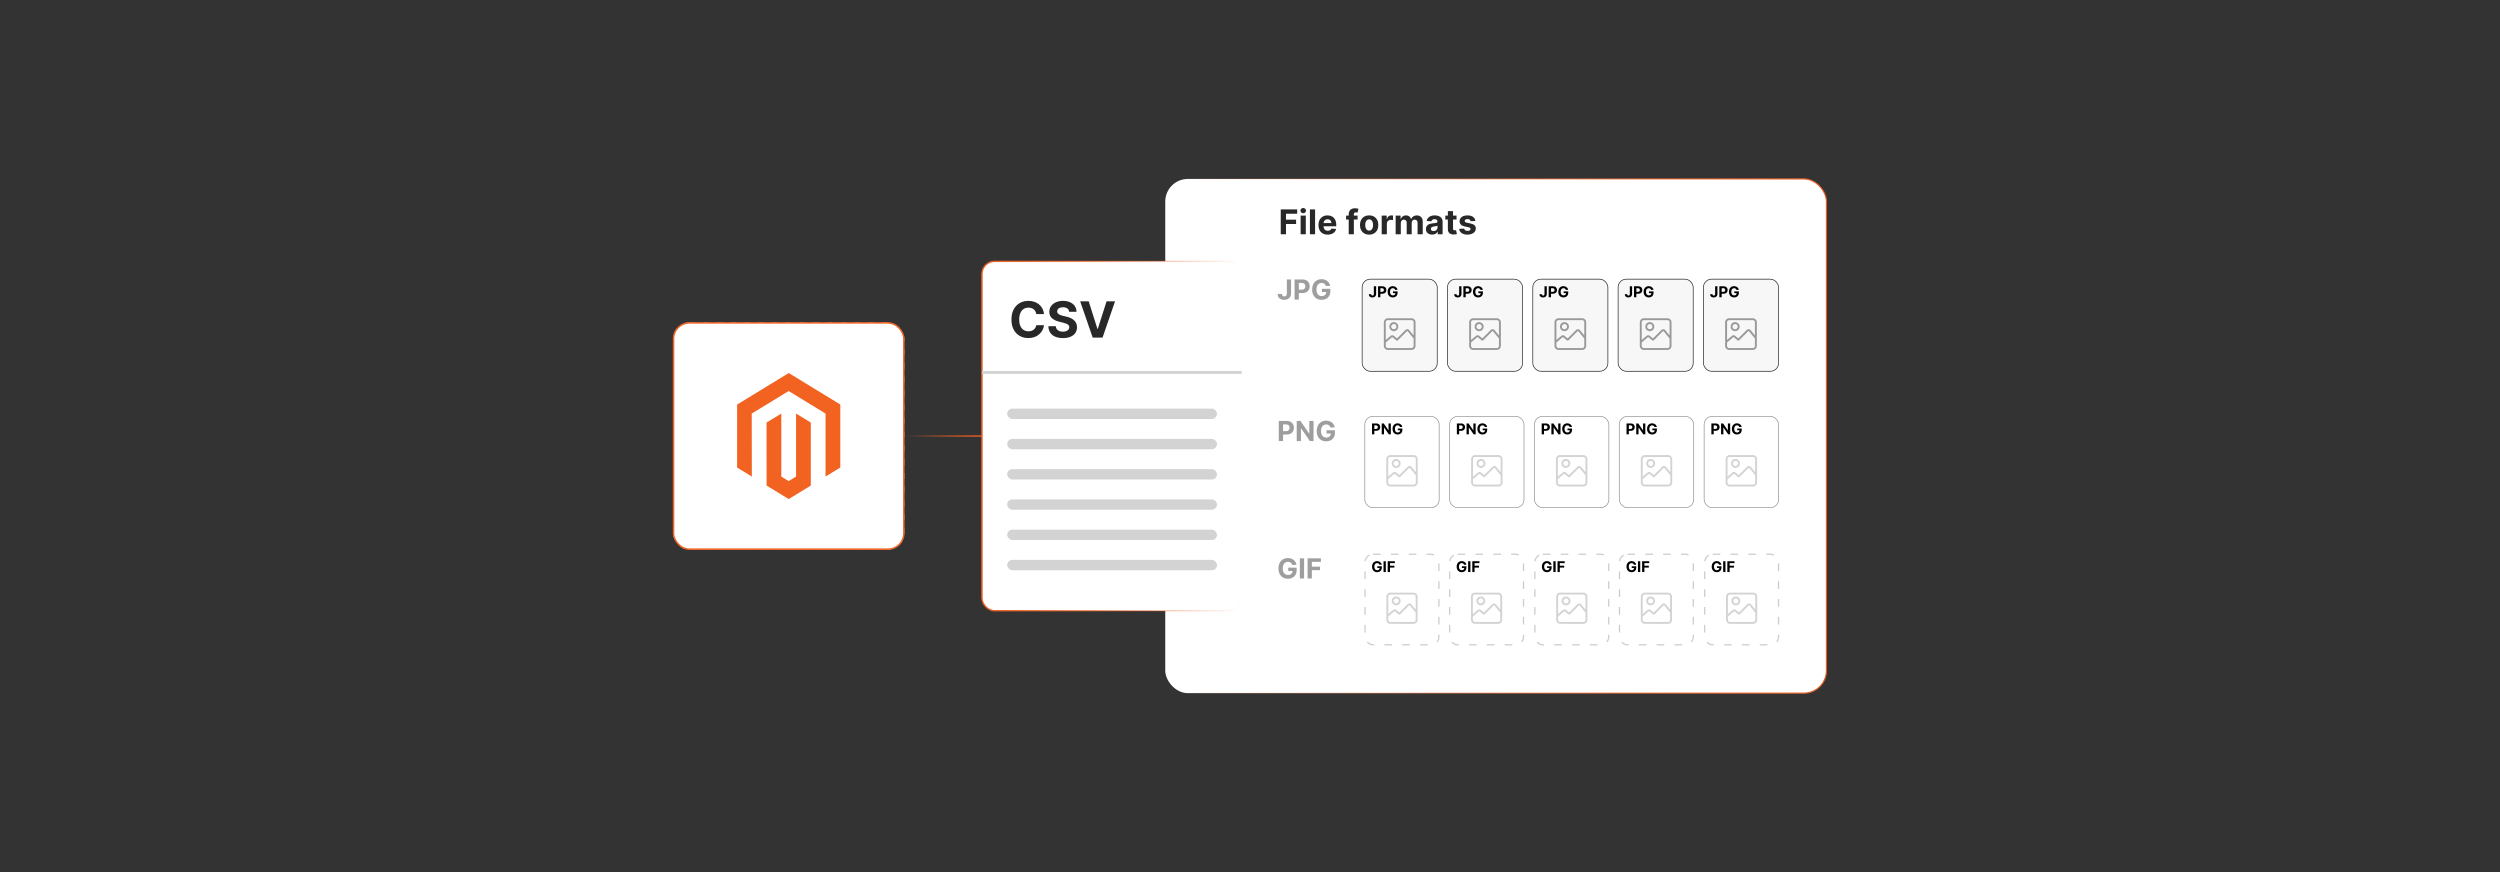 <?xml version="1.0" encoding="UTF-8"?><svg id="a" xmlns="http://www.w3.org/2000/svg" xmlns:xlink="http://www.w3.org/1999/xlink" viewBox="0 0 860 300"><rect x="0" y="0" width="860" height="300" fill="#333333" stroke="none"/><defs><linearGradient id="b" x1="400.64" y1="150" x2="628.504" y2="150" gradientUnits="userSpaceOnUse"><stop offset=".006" stop-color="#f26322" stop-opacity="0"/><stop offset=".344" stop-color="#ed6122" stop-opacity=".383"/><stop offset=".662" stop-color="#ea6022" stop-opacity=".715"/><stop offset=".888" stop-color="#e75f22" stop-opacity=".921"/><stop offset="1" stop-color="#e75f22"/></linearGradient><linearGradient id="c" x1="315.371" y1="189.018" x2="252.147" y2="133.028" gradientUnits="userSpaceOnUse"><stop offset="0" stop-color="#f26322"/><stop offset=".04" stop-color="#f26322" stop-opacity=".818"/><stop offset=".084" stop-color="#f26322" stop-opacity=".648"/><stop offset=".133" stop-color="#f26322" stop-opacity=".492"/><stop offset=".186" stop-color="#f26322" stop-opacity=".358"/><stop offset=".246" stop-color="#f26322" stop-opacity=".246"/><stop offset=".313" stop-color="#f26322" stop-opacity=".154"/><stop offset=".391" stop-color="#f26322" stop-opacity=".085"/><stop offset=".488" stop-color="#f26322" stop-opacity=".036"/><stop offset=".623" stop-color="#f26322" stop-opacity=".008"/><stop offset="1" stop-color="#f26322" stop-opacity="0"/></linearGradient><linearGradient id="d" x1="337.542" y1="150" x2="427.393" y2="150" gradientUnits="userSpaceOnUse"><stop offset="0" stop-color="#e75f22"/><stop offset=".112" stop-color="#e75f22" stop-opacity=".921"/><stop offset=".338" stop-color="#ea6022" stop-opacity=".715"/><stop offset=".656" stop-color="#ed6122" stop-opacity=".383"/><stop offset=".994" stop-color="#f26322" stop-opacity="0"/></linearGradient><linearGradient id="e" x1="310.918" x2="337.792" xlink:href="#b"/></defs><rect x="400.85" y="61.555" width="227.445" height="176.889" rx="7.765" ry="7.765" fill="#fff" stroke="url(#b)" stroke-miterlimit="10" stroke-width=".418"/><rect x="231.705" y="111.088" width="79.213" height="77.823" rx="5.443" ry="5.443" fill="#fff" stroke="#ccc" stroke-dasharray="2.026 2.701" stroke-miterlimit="10" stroke-width=".338"/><rect x="231.705" y="111.088" width="79.213" height="77.823" rx="5.443" ry="5.443" fill="url(#c)"/><rect x="231.705" y="111.088" width="79.213" height="77.823" rx="5.443" ry="5.443" fill="#fff" stroke="#f26322" stroke-miterlimit="10" stroke-width=".522"/><polygon points="271.33 128.322 253.564 139.169 253.564 160.835 258.635 163.937 258.599 142.266 271.294 134.515 283.988 142.266 283.988 163.927 289.06 160.835 289.06 139.15 271.33 128.322" fill="#f26322"/><polygon points="273.845 163.932 271.312 165.49 268.765 163.946 268.765 142.266 263.698 145.362 263.707 167.033 271.307 171.678 278.917 167.033 278.917 145.362 273.845 142.266 273.845 163.932" fill="#f26322"/><rect x="469.488" y="143.247" width="25.589" height="31.388" rx="2.908" ry="2.908" fill="#fff"/><rect x="469.488" y="143.247" width="25.589" height="31.388" rx="2.776" ry="2.776" fill="none" stroke="#919191" stroke-miterlimit="10" stroke-width=".24"/><path d="M471.975,149.415v-3.745h1.478c.284,0,.526.054.726.162.2.108.352.257.458.448.105.191.158.411.158.66,0,.248-.054.468-.16.658-.107.19-.263.338-.466.444-.203.106-.448.159-.736.159h-.941v-.634h.814c.152,0,.278-.026.378-.08s.174-.127.223-.221c.05-.094.074-.203.074-.326,0-.124-.024-.233-.074-.327-.049-.093-.124-.166-.224-.218-.1-.052-.227-.078-.38-.078h-.534v3.098h-.792Z"/><path d="M478.442,145.671v3.745h-.684l-1.629-2.357h-.027v2.357h-.792v-3.745h.695l1.616,2.355h.032v-2.355h.788Z"/><path d="M481.579,146.881c-.025-.089-.061-.168-.108-.237-.046-.069-.102-.127-.169-.176-.066-.048-.142-.085-.227-.11-.085-.026-.179-.039-.28-.039-.191,0-.359.047-.504.143s-.257.233-.338.414c-.08.181-.12.402-.12.663s.039.482.118.665c.079.183.191.322.337.418.144.096.316.144.514.144.179,0,.332-.032.46-.096.127-.064.225-.154.292-.272.068-.117.102-.255.102-.415l.161.023h-.965v-.596h1.566v.472c0,.329-.069.611-.208.848-.14.236-.331.417-.574.545-.244.127-.523.191-.838.191-.351,0-.659-.078-.925-.233-.266-.155-.473-.377-.621-.664s-.222-.628-.222-1.023c0-.304.044-.575.132-.813.089-.238.213-.44.372-.606.16-.166.346-.292.559-.378.212-.087.441-.13.689-.13.213,0,.41.031.593.092s.346.148.487.26c.142.112.258.246.349.4.09.154.147.324.174.509h-.805Z"/><path d="M486.525,156.554c.608.12,1.083.593,1.161,1.214l.001,8.36c-.068.645-.59,1.167-1.235,1.235l-8.36-.001c-.621-.078-1.094-.553-1.214-1.161v-8.486c.092-.549.598-1.094,1.161-1.161h8.486ZM487.032,162.423v-4.633c0-.239-.409-.61-.664-.581l-8.212.001c-.24-.004-.623.352-.623.58v6.153c.599-.467,1.157-.993,1.754-1.465.29-.179.616-.173.909-.005l1.169.963,2.902-2.902c.334-.312.831-.342,1.183-.042l1.583,1.932ZM484.871,160.931c-.045.003-.106.035-.141.067l-3.112,3.115c-.13.12-.299.115-.44.017-.455-.317-.87-.776-1.329-1.098-.098-.071-.18-.024-.266.037l-2.039,1.74c.01.405-.051.879-.011,1.277.032.321.342.611.664.624l8.192-0c.331-.036.594-.297.643-.624l-.009-2.629c-.679-.833-1.344-1.681-2.04-2.499-.034-.013-.075-.029-.112-.027Z" fill="#d3d3d3"/><path d="M480.061,157.89c1.208-.136,2.123,1.027,1.627,2.155-.46,1.045-1.857,1.236-2.593.361-.765-.91-.214-2.383.966-2.516ZM479.651,160.051c.751.751,1.978-.261,1.361-1.14-.735-1.047-2.26.24-1.361,1.14Z" fill="#d3d3d3"/><rect x="498.673" y="143.247" width="25.589" height="31.388" rx="2.908" ry="2.908" fill="#fff"/><rect x="498.673" y="143.247" width="25.589" height="31.388" rx="2.776" ry="2.776" fill="none" stroke="#919191" stroke-miterlimit="10" stroke-width=".24"/><path d="M501.16,149.415v-3.745h1.478c.284,0,.526.054.726.162.2.108.352.257.458.448.105.191.158.411.158.66,0,.248-.054.468-.16.658-.107.19-.263.338-.466.444-.203.106-.448.159-.736.159h-.941v-.634h.814c.152,0,.278-.026.378-.08s.174-.127.223-.221c.05-.094.074-.203.074-.326,0-.124-.024-.233-.074-.327-.049-.093-.124-.166-.224-.218-.1-.052-.227-.078-.38-.078h-.534v3.098h-.792Z"/><path d="M507.627,145.671v3.745h-.684l-1.629-2.357h-.027v2.357h-.792v-3.745h.695l1.616,2.355h.032v-2.355h.788Z"/><path d="M510.763,146.881c-.025-.089-.061-.168-.108-.237-.046-.069-.102-.127-.169-.176-.066-.048-.142-.085-.227-.11-.085-.026-.179-.039-.28-.039-.191,0-.359.047-.504.143s-.257.233-.338.414c-.08.181-.12.402-.12.663s.039.482.118.665c.079.183.191.322.337.418.144.096.316.144.514.144.179,0,.332-.032.46-.096.127-.064.225-.154.292-.272.068-.117.102-.255.102-.415l.161.023h-.965v-.596h1.566v.472c0,.329-.069.611-.208.848-.14.236-.331.417-.574.545-.244.127-.523.191-.838.191-.351,0-.659-.078-.925-.233-.266-.155-.473-.377-.621-.664s-.222-.628-.222-1.023c0-.304.044-.575.132-.813.089-.238.213-.44.372-.606.16-.166.346-.292.559-.378.212-.087.441-.13.689-.13.213,0,.41.031.593.092s.346.148.487.26c.142.112.258.246.349.4.09.154.147.324.174.509h-.805Z"/><path d="M515.71,156.554c.608.12,1.083.593,1.161,1.214l.001,8.36c-.068.645-.59,1.167-1.235,1.235l-8.36-.001c-.621-.078-1.094-.553-1.214-1.161v-8.486c.092-.549.598-1.094,1.161-1.161h8.486ZM516.216,162.423v-4.633c0-.239-.409-.61-.664-.581l-8.212.001c-.24-.004-.623.352-.623.58v6.153c.599-.467,1.157-.993,1.754-1.465.29-.179.616-.173.909-.005l1.169.963,2.902-2.902c.334-.312.831-.342,1.183-.042l1.583,1.932ZM514.056,160.931c-.045.003-.106.035-.141.067l-3.112,3.115c-.13.12-.299.115-.44.017-.455-.317-.87-.776-1.329-1.098-.098-.071-.18-.024-.266.037l-2.039,1.74c.01.405-.051.879-.011,1.277.032.321.342.611.664.624l8.192-0c.331-.036.594-.297.643-.624l-.009-2.629c-.679-.833-1.344-1.681-2.04-2.499-.034-.013-.075-.029-.112-.027Z" fill="#d3d3d3"/><path d="M509.246,157.89c1.208-.136,2.123,1.027,1.627,2.155-.46,1.045-1.857,1.236-2.593.361-.765-.91-.214-2.383.966-2.516ZM508.836,160.051c.751.751,1.978-.261,1.361-1.14-.735-1.047-2.26.24-1.361,1.14Z" fill="#d3d3d3"/><rect x="527.857" y="143.247" width="25.589" height="31.388" rx="2.908" ry="2.908" fill="#fff"/><rect x="527.857" y="143.247" width="25.589" height="31.388" rx="2.776" ry="2.776" fill="none" stroke="#919191" stroke-miterlimit="10" stroke-width=".24"/><path d="M530.345,149.415v-3.745h1.478c.284,0,.526.054.727.162.199.108.352.257.458.448.105.191.158.411.158.66,0,.248-.054.468-.161.658-.107.19-.263.338-.466.444-.203.106-.448.159-.735.159h-.942v-.634h.815c.152,0,.277-.026.377-.08s.174-.127.224-.221c.049-.094.073-.203.073-.326,0-.124-.024-.233-.073-.327-.05-.093-.124-.166-.225-.218-.1-.052-.227-.078-.38-.078h-.534v3.098h-.792Z"/><path d="M536.812,145.671v3.745h-.685l-1.629-2.357h-.027v2.357h-.792v-3.745h.695l1.616,2.355h.033v-2.355h.788Z"/><path d="M539.948,146.881c-.025-.089-.061-.168-.107-.237-.047-.069-.103-.127-.17-.176-.066-.048-.142-.085-.227-.11-.085-.026-.178-.039-.28-.039-.191,0-.359.047-.504.143s-.257.233-.338.414c-.08.181-.12.402-.12.663s.039.482.119.665c.079.183.191.322.336.418.145.096.316.144.514.144.18,0,.333-.032.46-.096.128-.064.225-.154.293-.272.067-.117.102-.255.102-.415l.16.023h-.965v-.596h1.566v.472c0,.329-.069.611-.208.848-.139.236-.33.417-.574.545-.244.127-.522.191-.837.191-.352,0-.66-.078-.926-.233-.266-.155-.473-.377-.621-.664-.147-.287-.222-.628-.222-1.023,0-.304.044-.575.133-.813.088-.238.212-.44.372-.606.159-.166.346-.292.558-.378.212-.087.441-.13.69-.13.212,0,.409.031.592.092.184.061.346.148.487.26.143.112.259.246.349.4s.148.324.174.509h-.805Z"/><path d="M544.894,156.554c.608.12,1.083.593,1.161,1.214l.001,8.36c-.068.645-.59,1.167-1.235,1.235l-8.36-.001c-.621-.078-1.094-.553-1.214-1.161v-8.486c.092-.549.598-1.094,1.161-1.161h8.486ZM545.401,162.423v-4.633c0-.239-.409-.61-.664-.581l-8.212.001c-.24-.004-.623.352-.623.58v6.153c.599-.467,1.157-.993,1.754-1.465.29-.179.616-.173.909-.005l1.169.963,2.902-2.902c.334-.312.831-.342,1.183-.042l1.583,1.932ZM543.24,160.931c-.045.003-.106.035-.141.067l-3.112,3.115c-.13.12-.299.115-.44.017-.455-.317-.87-.776-1.329-1.098-.098-.071-.18-.024-.266.037l-2.039,1.74c.01.405-.051.879-.011,1.277.032.321.342.611.664.624l8.192-0c.331-.036.594-.297.643-.624l-.009-2.629c-.679-.833-1.344-1.681-2.04-2.499-.034-.013-.075-.029-.112-.027Z" fill="#d3d3d3"/><path d="M538.43,157.89c1.208-.136,2.123,1.027,1.627,2.155-.46,1.045-1.857,1.236-2.593.361-.765-.91-.214-2.383.966-2.516ZM538.02,160.051c.751.751,1.978-.261,1.361-1.14-.735-1.047-2.26.24-1.361,1.14Z" fill="#d3d3d3"/><rect x="557.042" y="143.247" width="25.589" height="31.388" rx="2.908" ry="2.908" fill="#fff"/><rect x="557.042" y="143.247" width="25.589" height="31.388" rx="2.776" ry="2.776" fill="none" stroke="#919191" stroke-miterlimit="10" stroke-width=".24"/><path d="M559.529,149.415v-3.745h1.478c.284,0,.526.054.727.162.199.108.352.257.458.448.105.191.158.411.158.66,0,.248-.054.468-.161.658-.107.19-.263.338-.466.444-.203.106-.448.159-.735.159h-.942v-.634h.815c.152,0,.277-.026.377-.08s.174-.127.224-.221c.049-.094.073-.203.073-.326,0-.124-.024-.233-.073-.327-.05-.093-.124-.166-.225-.218-.1-.052-.227-.078-.38-.078h-.534v3.098h-.792Z"/><path d="M565.997,145.671v3.745h-.685l-1.629-2.357h-.027v2.357h-.792v-3.745h.695l1.616,2.355h.033v-2.355h.788Z"/><path d="M569.133,146.881c-.025-.089-.061-.168-.107-.237-.047-.069-.103-.127-.17-.176-.066-.048-.142-.085-.227-.11-.085-.026-.178-.039-.28-.039-.191,0-.359.047-.504.143s-.257.233-.338.414c-.08.181-.12.402-.12.663s.039.482.119.665c.079.183.191.322.336.418.145.096.316.144.514.144.18,0,.333-.032.46-.096.128-.064.225-.154.293-.272.067-.117.102-.255.102-.415l.16.023h-.965v-.596h1.566v.472c0,.329-.069.611-.208.848-.139.236-.33.417-.574.545-.244.127-.522.191-.837.191-.352,0-.66-.078-.926-.233-.266-.155-.473-.377-.621-.664-.147-.287-.222-.628-.222-1.023,0-.304.044-.575.133-.813.088-.238.212-.44.372-.606.159-.166.346-.292.558-.378.212-.087.441-.13.69-.13.212,0,.409.031.592.092.184.061.346.148.487.26.143.112.259.246.349.4s.148.324.174.509h-.805Z"/><path d="M574.079,156.554c.608.12,1.083.593,1.161,1.214l.001,8.36c-.068.645-.59,1.167-1.235,1.235l-8.36-.001c-.621-.078-1.094-.553-1.214-1.161v-8.486c.092-.549.598-1.094,1.161-1.161h8.486ZM574.586,162.423v-4.633c0-.239-.409-.61-.664-.581l-8.212.001c-.24-.004-.623.352-.623.58v6.153c.599-.467,1.157-.993,1.754-1.465.29-.179.616-.173.909-.005l1.169.963,2.902-2.902c.334-.312.831-.342,1.183-.042l1.583,1.932ZM572.425,160.931c-.045.003-.106.035-.141.067l-3.112,3.115c-.13.12-.299.115-.44.017-.455-.317-.87-.776-1.329-1.098-.098-.071-.18-.024-.266.037l-2.039,1.74c.01.405-.051.879-.011,1.277.032.321.342.611.664.624l8.192-0c.331-.036.594-.297.643-.624l-.009-2.629c-.679-.833-1.344-1.681-2.04-2.499-.034-.013-.075-.029-.112-.027Z" fill="#d3d3d3"/><path d="M567.615,157.89c1.208-.136,2.123,1.027,1.627,2.155-.46,1.045-1.857,1.236-2.593.361-.765-.91-.214-2.383.966-2.516ZM567.205,160.051c.751.751,1.978-.261,1.361-1.14-.735-1.047-2.26.24-1.361,1.14Z" fill="#d3d3d3"/><rect x="586.227" y="143.247" width="25.589" height="31.388" rx="2.908" ry="2.908" fill="#fff"/><rect x="586.227" y="143.247" width="25.589" height="31.388" rx="2.776" ry="2.776" fill="none" stroke="#919191" stroke-miterlimit="10" stroke-width=".24"/><path d="M588.714,149.415v-3.745h1.478c.284,0,.526.054.727.162.199.108.352.257.458.448.105.191.158.411.158.66,0,.248-.054.468-.161.658-.107.19-.263.338-.466.444-.203.106-.448.159-.735.159h-.942v-.634h.815c.152,0,.277-.026.377-.08s.174-.127.224-.221c.049-.094.073-.203.073-.326,0-.124-.024-.233-.073-.327-.05-.093-.124-.166-.225-.218-.1-.052-.227-.078-.38-.078h-.534v3.098h-.792Z"/><path d="M595.181,145.671v3.745h-.685l-1.629-2.357h-.027v2.357h-.792v-3.745h.695l1.616,2.355h.033v-2.355h.788Z"/><path d="M598.317,146.881c-.025-.089-.061-.168-.107-.237-.047-.069-.103-.127-.17-.176-.066-.048-.142-.085-.227-.11-.085-.026-.178-.039-.28-.039-.191,0-.359.047-.504.143s-.257.233-.338.414c-.08.181-.12.402-.12.663s.039.482.119.665c.079.183.191.322.336.418.145.096.316.144.514.144.18,0,.333-.032.46-.096.128-.064.225-.154.293-.272.067-.117.102-.255.102-.415l.16.023h-.965v-.596h1.566v.472c0,.329-.069.611-.208.848-.139.236-.33.417-.574.545-.244.127-.522.191-.837.191-.352,0-.66-.078-.926-.233-.266-.155-.473-.377-.621-.664-.147-.287-.222-.628-.222-1.023,0-.304.044-.575.133-.813.088-.238.212-.44.372-.606.159-.166.346-.292.558-.378.212-.087.441-.13.69-.13.212,0,.409.031.592.092.184.061.346.148.487.26.143.112.259.246.349.4s.148.324.174.509h-.805Z"/><path d="M603.264,156.554c.608.12,1.083.593,1.161,1.214l.001,8.36c-.068.645-.59,1.167-1.235,1.235l-8.36-.001c-.621-.078-1.094-.553-1.214-1.161v-8.486c.092-.549.598-1.094,1.161-1.161h8.486ZM603.77,162.423v-4.633c0-.239-.409-.61-.664-.581l-8.212.001c-.24-.004-.623.352-.623.58v6.153c.599-.467,1.157-.993,1.754-1.465.29-.179.616-.173.909-.005l1.169.963,2.902-2.902c.334-.312.831-.342,1.183-.042l1.583,1.932ZM601.61,160.931c-.045.003-.106.035-.141.067l-3.112,3.115c-.13.12-.299.115-.44.017-.455-.317-.87-.776-1.329-1.098-.098-.071-.18-.024-.266.037l-2.039,1.74c.01.405-.051.879-.011,1.277.032.321.342.611.664.624l8.192-0c.331-.036.594-.297.643-.624l-.009-2.629c-.679-.833-1.344-1.681-2.04-2.499-.034-.013-.075-.029-.112-.027Z" fill="#d3d3d3"/><path d="M596.799,157.89c1.208-.136,2.123,1.027,1.627,2.155-.46,1.045-1.857,1.236-2.593.361-.765-.91-.214-2.383.966-2.516ZM596.389,160.051c.751.751,1.978-.261,1.361-1.14-.735-1.047-2.26.24-1.361,1.14Z" fill="#d3d3d3"/><rect x="469.576" y="190.662" width="25.401" height="31.158" rx="2.756" ry="2.756" fill="#fff" stroke="#ccc" stroke-dasharray="2.629 3.505" stroke-miterlimit="10" stroke-width=".438"/><path d="M474.51,194.268c-.025-.088-.061-.167-.107-.235s-.102-.127-.168-.174c-.065-.048-.141-.085-.225-.11-.085-.025-.178-.038-.279-.038-.19,0-.356.047-.5.142-.144.094-.255.231-.335.411-.079.18-.119.399-.119.658s.039.479.117.661c.079.182.19.32.334.415.144.095.315.142.511.142.178,0,.33-.032.456-.095.127-.064.224-.153.291-.27.066-.116.101-.253.101-.412l.159.024h-.958v-.592h1.556v.468c0,.327-.069.607-.207.841-.138.234-.328.415-.57.541s-.519.19-.831.19c-.349,0-.654-.077-.918-.231-.265-.154-.47-.374-.616-.659-.147-.285-.221-.624-.221-1.016,0-.301.044-.57.131-.807.088-.237.211-.438.37-.602.158-.165.343-.29.554-.376.21-.086.439-.129.684-.129.211,0,.407.03.588.092.182.061.343.147.484.258.141.111.256.244.346.397.09.153.146.321.172.505h-.798Z"/><path d="M476.719,193.067v3.717h-.785v-3.717h.785Z"/><path d="M477.367,196.784v-3.717h2.461v.648h-1.675v.886h1.512v.648h-1.512v1.536h-.786Z"/><path d="M486.488,203.871c.603.119,1.075.589,1.152,1.205l.001,8.298c-.067.64-.585,1.159-1.226,1.226l-8.298-.001c-.617-.077-1.086-.549-1.205-1.152v-8.424c.091-.545.594-1.086,1.153-1.153h8.424ZM486.991,209.697v-4.599c0-.237-.406-.605-.659-.577l-8.152.001c-.238-.004-.618.349-.618.576v6.108c.595-.463,1.148-.985,1.741-1.454.288-.178.612-.172.902-.005l1.16.956,2.881-2.881c.331-.31.825-.34,1.174-.042l1.571,1.918ZM484.846,208.216c-.045.003-.105.035-.14.066l-3.09,3.092c-.129.119-.297.114-.437.017-.452-.315-.864-.77-1.319-1.09-.097-.071-.178-.024-.264.037l-2.024,1.727c.01.402-.05.872-.011,1.267.032.318.339.606.659.619l8.132-0c.328-.035.59-.295.638-.619l-.009-2.61c-.674-.827-1.334-1.669-2.025-2.48-.034-.013-.075-.029-.111-.026Z" fill="#d3d3d3"/><path d="M480.072,205.197c1.199-.135,2.108,1.019,1.615,2.139-.456,1.037-1.844,1.227-2.574.359-.76-.903-.213-2.366.959-2.498ZM479.665,207.342c.746.746,1.963-.259,1.351-1.131-.729-1.039-2.244.239-1.351,1.131Z" fill="#d3d3d3"/><rect x="498.68" y="190.662" width="25.401" height="31.158" rx="2.756" ry="2.756" fill="#fff" stroke="#ccc" stroke-dasharray="2.629 3.505" stroke-miterlimit="10" stroke-width=".438"/><path d="M503.615,194.268c-.025-.088-.061-.167-.107-.235s-.102-.127-.168-.174c-.065-.048-.141-.085-.225-.11-.085-.025-.178-.038-.279-.038-.19,0-.356.047-.5.142-.144.094-.255.231-.335.411-.079.18-.119.399-.119.658s.039.479.117.661c.079.182.19.32.334.415.144.095.315.142.511.142.178,0,.33-.032.456-.095.127-.064.224-.153.291-.27.066-.116.101-.253.101-.412l.159.024h-.958v-.592h1.556v.468c0,.327-.069.607-.207.841-.138.234-.328.415-.57.541s-.519.19-.831.19c-.349,0-.654-.077-.918-.231-.265-.154-.47-.374-.616-.659-.147-.285-.221-.624-.221-1.016,0-.301.044-.57.131-.807.088-.237.211-.438.37-.602.158-.165.343-.29.554-.376.21-.086.439-.129.684-.129.211,0,.407.03.588.092.182.061.343.147.484.258.141.111.256.244.346.397.09.153.146.321.172.505h-.798Z"/><path d="M505.823,193.067v3.717h-.785v-3.717h.785Z"/><path d="M506.471,196.784v-3.717h2.461v.648h-1.675v.886h1.512v.648h-1.512v1.536h-.786Z"/><path d="M515.592,203.871c.603.119,1.075.589,1.152,1.205l.001,8.298c-.067.64-.585,1.159-1.226,1.226l-8.298-.001c-.617-.077-1.086-.549-1.205-1.152v-8.424c.091-.545.594-1.086,1.153-1.153h8.424ZM516.095,209.697v-4.599c0-.237-.406-.605-.659-.577l-8.152.001c-.238-.004-.618.349-.618.576v6.108c.595-.463,1.148-.985,1.741-1.454.288-.178.612-.172.902-.005l1.16.956,2.881-2.881c.331-.31.825-.34,1.174-.042l1.571,1.918ZM513.95,208.216c-.045.003-.105.035-.14.066l-3.09,3.092c-.129.119-.297.114-.437.017-.452-.315-.864-.77-1.319-1.09-.097-.071-.178-.024-.264.037l-2.024,1.727c.01.402-.05.872-.011,1.267.032.318.339.606.659.619l8.132-0c.328-.035.59-.295.638-.619l-.009-2.61c-.674-.827-1.334-1.669-2.025-2.48-.034-.013-.075-.029-.111-.026Z" fill="#d3d3d3"/><path d="M509.176,205.197c1.199-.135,2.108,1.019,1.615,2.139-.456,1.037-1.844,1.227-2.574.359-.76-.903-.213-2.366.959-2.498ZM508.769,207.342c.746.746,1.963-.259,1.351-1.131-.729-1.039-2.244.239-1.351,1.131Z" fill="#d3d3d3"/><rect x="527.995" y="190.662" width="25.401" height="31.158" rx="2.756" ry="2.756" fill="#fff" stroke="#ccc" stroke-dasharray="2.629 3.505" stroke-miterlimit="10" stroke-width=".438"/><path d="M532.929,194.268c-.025-.088-.061-.167-.107-.235s-.102-.127-.168-.174c-.065-.048-.141-.085-.225-.11s-.177-.038-.278-.038c-.19,0-.357.047-.501.142-.143.094-.255.231-.334.411-.08.18-.12.399-.12.658s.039.479.118.661c.078.182.19.32.334.415.144.095.314.142.51.142.178,0,.33-.032.456-.095.127-.064.224-.153.291-.27s.101-.253.101-.412l.16.024h-.959v-.592h1.556v.468c0,.327-.069.607-.207.841-.138.234-.328.415-.569.541-.242.127-.519.19-.832.19-.349,0-.654-.077-.918-.231s-.47-.374-.616-.659c-.147-.285-.221-.624-.221-1.016,0-.301.044-.57.132-.807.088-.237.211-.438.369-.602s.343-.29.554-.376c.21-.086.439-.129.685-.129.21,0,.406.03.588.092.182.061.343.147.483.258s.256.244.346.397c.09.153.147.321.173.505h-.799Z"/><path d="M535.138,193.067v3.717h-.786v-3.717h.786Z"/><path d="M535.787,196.784v-3.717h2.461v.648h-1.675v.886h1.512v.648h-1.512v1.536h-.786Z"/><path d="M544.907,203.871c.603.119,1.075.589,1.152,1.205l.001,8.298c-.067.64-.585,1.159-1.226,1.226l-8.298-.001c-.617-.077-1.086-.549-1.205-1.152v-8.424c.091-.545.594-1.086,1.153-1.153h8.424ZM545.41,209.697v-4.599c0-.237-.406-.605-.659-.577l-8.152.001c-.238-.004-.618.349-.618.576v6.108c.595-.463,1.148-.985,1.741-1.454.288-.178.612-.172.902-.005l1.16.956,2.881-2.881c.331-.31.825-.34,1.174-.042l1.571,1.918ZM543.265,208.216c-.045.003-.105.035-.14.066l-3.09,3.092c-.129.119-.297.114-.437.017-.452-.315-.864-.77-1.319-1.09-.097-.071-.178-.024-.264.037l-2.024,1.727c.01.402-.05.872-.011,1.267.032.318.339.606.659.619l8.132-0c.328-.035.59-.295.638-.619l-.009-2.61c-.674-.827-1.334-1.669-2.025-2.48-.034-.013-.075-.029-.111-.026Z" fill="#d3d3d3"/><path d="M538.491,205.197c1.199-.135,2.108,1.019,1.615,2.139-.456,1.037-1.844,1.227-2.574.359-.76-.903-.213-2.366.959-2.498ZM538.084,207.342c.746.746,1.963-.259,1.351-1.131-.729-1.039-2.244.239-1.351,1.131Z" fill="#d3d3d3"/><rect x="557.099" y="190.662" width="25.401" height="31.158" rx="2.756" ry="2.756" fill="#fff" stroke="#ccc" stroke-dasharray="2.629 3.505" stroke-miterlimit="10" stroke-width=".438"/><path d="M562.034,194.268c-.025-.088-.061-.167-.107-.235s-.102-.127-.168-.174c-.065-.048-.141-.085-.225-.11s-.177-.038-.278-.038c-.19,0-.357.047-.501.142-.143.094-.255.231-.334.411-.08.18-.12.399-.12.658s.039.479.118.661c.078.182.19.32.334.415.144.095.314.142.51.142.178,0,.33-.032.456-.095.127-.064.224-.153.291-.27s.101-.253.101-.412l.16.024h-.959v-.592h1.556v.468c0,.327-.069.607-.207.841-.138.234-.328.415-.569.541-.242.127-.519.19-.832.19-.349,0-.654-.077-.918-.231s-.47-.374-.616-.659c-.147-.285-.221-.624-.221-1.016,0-.301.044-.57.132-.807.088-.237.211-.438.369-.602s.343-.29.554-.376c.21-.086.439-.129.685-.129.21,0,.406.03.588.092.182.061.343.147.483.258s.256.244.346.397c.09.153.147.321.173.505h-.799Z"/><path d="M564.243,193.067v3.717h-.786v-3.717h.786Z"/><path d="M564.891,196.784v-3.717h2.461v.648h-1.675v.886h1.512v.648h-1.512v1.536h-.786Z"/><path d="M574.011,203.871c.603.119,1.075.589,1.152,1.205l.001,8.298c-.067.64-.585,1.159-1.226,1.226l-8.298-.001c-.617-.077-1.086-.549-1.205-1.152v-8.424c.091-.545.594-1.086,1.153-1.153h8.424ZM574.514,209.697v-4.599c0-.237-.406-.605-.659-.577l-8.152.001c-.238-.004-.618.349-.618.576v6.108c.595-.463,1.148-.985,1.741-1.454.288-.178.612-.172.902-.005l1.16.956,2.881-2.881c.331-.31.825-.34,1.174-.042l1.571,1.918ZM572.369,208.216c-.045.003-.105.035-.14.066l-3.09,3.092c-.129.119-.297.114-.437.017-.452-.315-.864-.77-1.319-1.09-.097-.071-.178-.024-.264.037l-2.024,1.727c.01.402-.05.872-.011,1.267.032.318.339.606.659.619l8.132-0c.328-.035.59-.295.638-.619l-.009-2.61c-.674-.827-1.334-1.669-2.025-2.48-.034-.013-.075-.029-.111-.026Z" fill="#d3d3d3"/><path d="M567.595,205.197c1.199-.135,2.108,1.019,1.615,2.139-.456,1.037-1.844,1.227-2.574.359-.76-.903-.213-2.366.959-2.498ZM567.188,207.342c.746.746,1.963-.259,1.351-1.131-.729-1.039-2.244.239-1.351,1.131Z" fill="#d3d3d3"/><rect x="586.414" y="190.662" width="25.401" height="31.158" rx="2.756" ry="2.756" fill="#fff" stroke="#ccc" stroke-dasharray="2.629 3.505" stroke-miterlimit="10" stroke-width=".438"/><path d="M591.348,194.268c-.025-.088-.061-.167-.107-.235s-.102-.127-.168-.174c-.065-.048-.141-.085-.225-.11s-.177-.038-.278-.038c-.19,0-.357.047-.501.142-.143.094-.255.231-.334.411-.08.18-.12.399-.12.658s.039.479.118.661c.078.182.19.32.334.415.144.095.314.142.51.142.178,0,.33-.032.456-.095.127-.064.224-.153.291-.27s.101-.253.101-.412l.16.024h-.959v-.592h1.556v.468c0,.327-.069.607-.207.841-.138.234-.328.415-.569.541-.242.127-.519.19-.832.19-.349,0-.654-.077-.918-.231s-.47-.374-.616-.659c-.147-.285-.221-.624-.221-1.016,0-.301.044-.57.132-.807.088-.237.211-.438.369-.602s.343-.29.554-.376c.21-.086.439-.129.685-.129.21,0,.406.03.588.092.182.061.343.147.483.258s.256.244.346.397c.09.153.147.321.173.505h-.799Z"/><path d="M593.557,193.067v3.717h-.786v-3.717h.786Z"/><path d="M594.206,196.784v-3.717h2.461v.648h-1.675v.886h1.512v.648h-1.512v1.536h-.786Z"/><path d="M603.327,203.871c.603.119,1.075.589,1.152,1.205l.001,8.298c-.067.64-.585,1.159-1.226,1.226l-8.298-.001c-.617-.077-1.086-.549-1.205-1.152v-8.424c.091-.545.594-1.086,1.153-1.153h8.424ZM603.829,209.697v-4.599c0-.237-.406-.605-.659-.577l-8.152.001c-.238-.004-.618.349-.618.576v6.108c.595-.463,1.148-.985,1.741-1.454.288-.178.612-.172.902-.005l1.16.956,2.881-2.881c.331-.31.825-.34,1.174-.042l1.571,1.918ZM601.684,208.216c-.045.003-.105.035-.14.066l-3.09,3.092c-.129.119-.297.114-.437.017-.452-.315-.864-.77-1.319-1.09-.097-.071-.178-.024-.264.037l-2.024,1.727c.01.402-.05.872-.011,1.267.032.318.339.606.659.619l8.132-0c.328-.035.59-.295.638-.619l-.009-2.61c-.674-.827-1.334-1.669-2.025-2.48-.034-.013-.075-.029-.111-.026Z" fill="#d3d3d3"/><path d="M596.91,205.197c1.199-.135,2.108,1.019,1.615,2.139-.456,1.037-1.844,1.227-2.574.359-.76-.903-.213-2.366.959-2.498ZM596.503,207.342c.746.746,1.963-.259,1.351-1.131-.729-1.039-2.244.239-1.351,1.131Z" fill="#d3d3d3"/><rect x="468.578" y="96.039" width="25.832" height="31.687" rx="2.935" ry="2.935" fill="#f7f7f7"/><rect x="468.578" y="96.039" width="25.832" height="31.687" rx="2.802" ry="2.802" fill="none" stroke="#282828" stroke-miterlimit="10" stroke-width=".242"/><path d="M472.601,98.486h.79v2.636c0,.244-.055.456-.163.635-.109.18-.26.318-.453.415s-.418.146-.674.146c-.228,0-.435-.041-.619-.121-.185-.081-.332-.204-.44-.369s-.162-.373-.16-.625h.795c.003.1.023.185.062.256.038.071.092.125.16.163s.149.056.243.056c.098,0,.182-.021.25-.064s.12-.105.155-.188c.036-.083.054-.184.054-.305v-2.636Z"/><path d="M474.05,102.266v-3.78h1.491c.287,0,.531.054.732.163.202.109.356.26.463.452.106.193.159.415.159.665s-.054.473-.162.665-.265.342-.47.449-.452.161-.743.161h-.95v-.641h.821c.153,0,.28-.027.381-.08.101-.054.176-.128.226-.224s.074-.205.074-.33c0-.126-.024-.235-.074-.329-.05-.094-.125-.168-.227-.22-.101-.052-.229-.079-.384-.079h-.539v3.127h-.799Z"/><path d="M479.925,99.707c-.026-.09-.062-.169-.109-.239-.047-.07-.103-.129-.171-.177-.066-.049-.144-.086-.229-.112-.086-.026-.18-.039-.283-.039-.193,0-.363.048-.509.144-.145.096-.26.235-.341.418s-.122.406-.122.669c0,.264.04.487.12.672s.193.325.34.422.319.145.519.145c.182,0,.336-.032.465-.097.128-.065.227-.156.295-.274s.102-.258.102-.419l.162.024h-.975v-.602h1.582v.476c0,.332-.07.618-.21.856-.141.238-.334.421-.58.55-.246.128-.527.193-.846.193-.353,0-.665-.079-.934-.235s-.477-.38-.627-.67c-.149-.29-.224-.634-.224-1.033,0-.306.044-.58.134-.82.089-.241.214-.444.375-.612s.35-.295.564-.382.446-.131.695-.131c.215,0,.414.031.599.093s.349.15.492.263c.143.113.26.248.352.404.091.155.149.327.175.514h-.811Z"/><path d="M485.777,109.472c.614.121,1.093.599,1.172,1.226l.001,8.439c-.068.651-.595,1.179-1.247,1.247l-8.439-.001c-.627-.079-1.104-.558-1.226-1.172v-8.567c.092-.554.604-1.104,1.172-1.172h8.567ZM486.289,115.397v-4.678c0-.241-.413-.616-.67-.587l-8.29.001c-.242-.004-.629.355-.629.586v6.212c.605-.471,1.168-1.002,1.771-1.479.293-.181.622-.174.918-.005l1.18.972,2.93-2.929c.337-.315.839-.345,1.194-.043l1.598,1.95ZM484.107,113.891c-.046.003-.107.036-.142.067l-3.142,3.144c-.131.121-.302.116-.444.017-.459-.32-.879-.783-1.342-1.109-.099-.072-.181-.024-.269.038l-2.058,1.757c.01.409-.051.887-.011,1.289.033.324.345.617.67.63l8.27-0c.334-.036.6-.3.649-.63l-.009-2.654c-.686-.841-1.357-1.697-2.059-2.522-.034-.013-.076-.029-.113-.027Z" fill="#999"/><path d="M479.252,110.821c1.22-.138,2.143,1.036,1.643,2.175-.464,1.055-1.875,1.247-2.618.365-.772-.918-.216-2.406.975-2.54ZM478.838,113.002c.758.758,1.997-.264,1.374-1.151-.742-1.057-2.282.243-1.374,1.151Z" fill="#999"/><rect x="497.93" y="96.039" width="25.832" height="31.687" rx="2.935" ry="2.935" fill="#f7f7f7"/><rect x="497.93" y="96.039" width="25.832" height="31.687" rx="2.802" ry="2.802" fill="none" stroke="#282828" stroke-miterlimit="10" stroke-width=".242"/><path d="M501.953,98.486h.79v2.636c0,.244-.055.456-.163.635-.109.18-.26.318-.453.415s-.418.146-.674.146c-.228,0-.435-.041-.619-.121-.185-.081-.332-.204-.44-.369s-.162-.373-.16-.625h.795c.003.1.023.185.062.256.038.071.092.125.16.163s.149.056.243.056c.098,0,.182-.021.25-.064s.12-.105.155-.188c.036-.083.054-.184.054-.305v-2.636Z"/><path d="M503.402,102.266v-3.78h1.491c.287,0,.531.054.732.163.202.109.356.26.463.452.106.193.159.415.159.665s-.054.473-.162.665-.265.342-.47.449-.452.161-.743.161h-.95v-.641h.821c.153,0,.28-.027.381-.08.101-.054.176-.128.226-.224s.074-.205.074-.33c0-.126-.024-.235-.074-.329-.05-.094-.125-.168-.227-.22-.101-.052-.229-.079-.384-.079h-.539v3.127h-.799Z"/><path d="M509.276,99.707c-.026-.09-.062-.169-.109-.239-.047-.07-.103-.129-.171-.177-.066-.049-.144-.086-.229-.112-.086-.026-.18-.039-.283-.039-.193,0-.363.048-.509.144-.145.096-.26.235-.341.418s-.122.406-.122.669c0,.264.04.487.12.672s.193.325.34.422.319.145.519.145c.182,0,.336-.032.465-.097.128-.065.227-.156.295-.274s.102-.258.102-.419l.162.024h-.975v-.602h1.582v.476c0,.332-.07.618-.21.856-.141.238-.334.421-.58.55-.246.128-.527.193-.846.193-.353,0-.665-.079-.934-.235s-.477-.38-.627-.67c-.149-.29-.224-.634-.224-1.033,0-.306.044-.58.134-.82.089-.241.214-.444.375-.612s.35-.295.564-.382.446-.131.695-.131c.215,0,.414.031.599.093s.349.15.492.263c.143.113.26.248.352.404.091.155.149.327.175.514h-.811Z"/><path d="M515.129,109.472c.614.121,1.093.599,1.172,1.226l.001,8.439c-.068.651-.595,1.179-1.247,1.247l-8.439-.001c-.627-.079-1.104-.558-1.226-1.172v-8.567c.092-.554.604-1.104,1.172-1.172h8.567ZM515.64,115.397v-4.678c0-.241-.413-.616-.67-.587l-8.29.001c-.242-.004-.629.355-.629.586v6.212c.605-.471,1.168-1.002,1.771-1.479.293-.181.622-.174.918-.005l1.18.972,2.93-2.929c.337-.315.839-.345,1.194-.043l1.598,1.95ZM513.459,113.891c-.046.003-.107.036-.142.067l-3.142,3.144c-.131.121-.302.116-.444.017-.459-.32-.879-.783-1.342-1.109-.099-.072-.181-.024-.269.038l-2.058,1.757c.01.409-.051.887-.011,1.289.033.324.345.617.67.63l8.27-0c.334-.036.6-.3.649-.63l-.009-2.654c-.686-.841-1.357-1.697-2.059-2.522-.034-.013-.076-.029-.113-.027Z" fill="#999"/><path d="M508.603,110.821c1.22-.138,2.143,1.036,1.643,2.175-.464,1.055-1.875,1.247-2.618.365-.772-.918-.216-2.406.975-2.54ZM508.189,113.002c.758.758,1.997-.264,1.374-1.151-.742-1.057-2.282.243-1.374,1.151Z" fill="#999"/><rect x="527.281" y="96.039" width="25.832" height="31.687" rx="2.935" ry="2.935" fill="#f7f7f7"/><rect x="527.281" y="96.039" width="25.832" height="31.687" rx="2.802" ry="2.802" fill="none" stroke="#282828" stroke-miterlimit="10" stroke-width=".242"/><path d="M531.304,98.486h.79v2.636c0,.244-.054.456-.163.635-.108.18-.26.318-.453.415s-.418.146-.674.146c-.228,0-.434-.041-.619-.121s-.332-.204-.44-.369-.162-.373-.16-.625h.795c.003.1.023.185.062.256.038.071.092.125.16.163s.149.056.243.056c.099,0,.182-.021.25-.064s.12-.105.156-.188c.035-.083.053-.184.053-.305v-2.636Z"/><path d="M532.754,102.266v-3.78h1.492c.286,0,.53.054.732.163s.356.26.463.452c.106.193.159.415.159.665s-.054.473-.162.665-.265.342-.47.449-.453.161-.743.161h-.951v-.641h.822c.153,0,.28-.027.381-.08.101-.054.176-.128.226-.224s.074-.205.074-.33c0-.126-.024-.235-.074-.329-.05-.094-.126-.168-.227-.22s-.229-.079-.384-.079h-.539v3.127h-.8Z"/><path d="M538.627,99.707c-.025-.09-.061-.169-.108-.239-.047-.07-.103-.129-.171-.177-.067-.049-.144-.086-.229-.112-.086-.026-.181-.039-.284-.039-.192,0-.362.048-.508.144-.146.096-.26.235-.341.418s-.122.406-.122.669c0,.264.04.487.12.672s.193.325.34.422.319.145.519.145c.181,0,.336-.032.464-.097.129-.065.228-.156.296-.274s.102-.258.102-.419l.162.024h-.975v-.602h1.582v.476c0,.332-.07.618-.211.856-.14.238-.333.421-.579.55-.246.128-.528.193-.846.193-.354,0-.666-.079-.934-.235-.269-.157-.477-.38-.627-.67-.149-.29-.225-.634-.225-1.033,0-.306.045-.58.134-.82.09-.241.215-.444.376-.612s.349-.295.564-.382c.214-.087.445-.131.695-.131.214,0,.414.031.599.093s.349.15.491.263c.144.113.261.248.352.404.092.155.15.327.176.514h-.812Z"/><path d="M544.48,109.472c.614.121,1.093.599,1.172,1.226l.001,8.439c-.068.651-.595,1.179-1.247,1.247l-8.439-.001c-.627-.079-1.104-.558-1.226-1.172v-8.567c.092-.554.604-1.104,1.172-1.172h8.567ZM544.991,115.397v-4.678c0-.241-.413-.616-.67-.587l-8.29.001c-.242-.004-.629.355-.629.586v6.212c.605-.471,1.168-1.002,1.771-1.479.293-.181.622-.174.918-.005l1.18.972,2.93-2.929c.337-.315.839-.345,1.194-.043l1.598,1.95ZM542.81,113.891c-.046.003-.107.036-.142.067l-3.142,3.144c-.131.121-.302.116-.444.017-.459-.32-.879-.783-1.342-1.109-.099-.072-.181-.024-.269.038l-2.058,1.757c.01.409-.051.887-.011,1.289.033.324.345.617.67.63l8.27-0c.334-.036.6-.3.649-.63l-.009-2.654c-.686-.841-1.357-1.697-2.059-2.522-.034-.013-.076-.029-.113-.027Z" fill="#999"/><path d="M537.954,110.821c1.22-.138,2.143,1.036,1.643,2.175-.464,1.055-1.875,1.247-2.618.365-.772-.918-.216-2.406.975-2.54ZM537.54,113.002c.758.758,1.997-.264,1.374-1.151-.742-1.057-2.282.243-1.374,1.151Z" fill="#999"/><rect x="556.632" y="96.039" width="25.832" height="31.687" rx="2.935" ry="2.935" fill="#f7f7f7"/><rect x="556.632" y="96.039" width="25.832" height="31.687" rx="2.802" ry="2.802" fill="none" stroke="#282828" stroke-miterlimit="10" stroke-width=".242"/><path d="M560.655,98.486h.79v2.636c0,.244-.054.456-.163.635-.108.18-.26.318-.453.415s-.418.146-.674.146c-.228,0-.434-.041-.619-.121s-.332-.204-.44-.369-.162-.373-.16-.625h.795c.003.1.023.185.062.256.038.071.092.125.16.163s.149.056.243.056c.099,0,.182-.021.25-.064s.12-.105.156-.188c.035-.083.053-.184.053-.305v-2.636Z"/><path d="M562.104,102.266v-3.78h1.492c.286,0,.53.054.732.163s.356.26.463.452c.106.193.159.415.159.665s-.054.473-.162.665-.265.342-.47.449-.453.161-.743.161h-.951v-.641h.822c.153,0,.28-.027.381-.08.101-.054.176-.128.226-.224s.074-.205.074-.33c0-.126-.024-.235-.074-.329-.05-.094-.126-.168-.227-.22s-.229-.079-.384-.079h-.539v3.127h-.8Z"/><path d="M567.977,99.707c-.025-.09-.061-.169-.108-.239-.047-.07-.103-.129-.171-.177-.067-.049-.144-.086-.229-.112-.086-.026-.181-.039-.284-.039-.192,0-.362.048-.508.144-.146.096-.26.235-.341.418s-.122.406-.122.669c0,.264.04.487.12.672s.193.325.34.422.319.145.519.145c.181,0,.336-.032.464-.097.129-.065.228-.156.296-.274s.102-.258.102-.419l.162.024h-.975v-.602h1.582v.476c0,.332-.07.618-.211.856-.14.238-.333.421-.579.55-.246.128-.528.193-.846.193-.354,0-.666-.079-.934-.235-.269-.157-.477-.38-.627-.67-.149-.29-.225-.634-.225-1.033,0-.306.045-.58.134-.82.09-.241.215-.444.376-.612s.349-.295.564-.382c.214-.087.445-.131.695-.131.214,0,.414.031.599.093s.349.15.491.263c.144.113.261.248.352.404.092.155.15.327.176.514h-.812Z"/><path d="M573.831,109.472c.614.121,1.093.599,1.172,1.226l.001,8.439c-.068.651-.595,1.179-1.247,1.247l-8.439-.001c-.627-.079-1.104-.558-1.226-1.172v-8.567c.092-.554.604-1.104,1.172-1.172h8.567ZM574.343,115.397v-4.678c0-.241-.413-.616-.67-.587l-8.29.001c-.242-.004-.629.355-.629.586v6.212c.605-.471,1.168-1.002,1.771-1.479.293-.181.622-.174.918-.005l1.18.972,2.93-2.929c.337-.315.839-.345,1.194-.043l1.598,1.95ZM572.161,113.891c-.046.003-.107.036-.142.067l-3.142,3.144c-.131.121-.302.116-.444.017-.459-.32-.879-.783-1.342-1.109-.099-.072-.181-.024-.269.038l-2.058,1.757c.01.409-.051.887-.011,1.289.033.324.345.617.67.63l8.27-0c.334-.036.6-.3.649-.63l-.009-2.654c-.686-.841-1.357-1.697-2.059-2.522-.034-.013-.076-.029-.113-.027Z" fill="#999"/><path d="M567.306,110.821c1.22-.138,2.143,1.036,1.643,2.175-.464,1.055-1.875,1.247-2.618.365-.772-.918-.216-2.406.975-2.54ZM566.892,113.002c.758.758,1.997-.264,1.374-1.151-.742-1.057-2.282.243-1.374,1.151Z" fill="#999"/><rect x="585.983" y="96.039" width="25.832" height="31.687" rx="2.935" ry="2.935" fill="#f7f7f7"/><rect x="585.983" y="96.039" width="25.832" height="31.687" rx="2.802" ry="2.802" fill="none" stroke="#282828" stroke-miterlimit="10" stroke-width=".242"/><path d="M590.007,98.486h.79v2.636c0,.244-.054.456-.163.635-.108.18-.26.318-.453.415s-.418.146-.674.146c-.228,0-.434-.041-.619-.121s-.332-.204-.44-.369-.162-.373-.16-.625h.795c.003.1.023.185.062.256.038.071.092.125.16.163s.149.056.243.056c.099,0,.182-.021.25-.064s.12-.105.156-.188c.035-.083.053-.184.053-.305v-2.636Z"/><path d="M591.456,102.266v-3.78h1.492c.286,0,.53.054.732.163s.356.26.463.452c.106.193.159.415.159.665s-.054.473-.162.665-.265.342-.47.449-.453.161-.743.161h-.951v-.641h.822c.153,0,.28-.027.381-.08.101-.054.176-.128.226-.224s.074-.205.074-.33c0-.126-.024-.235-.074-.329-.05-.094-.126-.168-.227-.22s-.229-.079-.384-.079h-.539v3.127h-.8Z"/><path d="M597.329,99.707c-.025-.09-.061-.169-.108-.239-.047-.07-.103-.129-.171-.177-.067-.049-.144-.086-.229-.112-.086-.026-.181-.039-.284-.039-.192,0-.362.048-.508.144-.146.096-.26.235-.341.418s-.122.406-.122.669c0,.264.04.487.12.672s.193.325.34.422.319.145.519.145c.181,0,.336-.032.464-.097.129-.065.228-.156.296-.274s.102-.258.102-.419l.162.024h-.975v-.602h1.582v.476c0,.332-.07.618-.211.856-.14.238-.333.421-.579.55-.246.128-.528.193-.846.193-.354,0-.666-.079-.934-.235-.269-.157-.477-.38-.627-.67-.149-.29-.225-.634-.225-1.033,0-.306.045-.58.134-.82.09-.241.215-.444.376-.612s.349-.295.564-.382c.214-.087.445-.131.695-.131.214,0,.414.031.599.093s.349.15.491.263c.144.113.261.248.352.404.092.155.15.327.176.514h-.812Z"/><path d="M603.182,109.472c.614.121,1.093.599,1.172,1.226l.001,8.439c-.068.651-.595,1.179-1.247,1.247l-8.439-.001c-.627-.079-1.104-.558-1.226-1.172v-8.567c.092-.554.604-1.104,1.172-1.172h8.567ZM603.694,115.397v-4.678c0-.241-.413-.616-.67-.587l-8.29.001c-.242-.004-.629.355-.629.586v6.212c.605-.471,1.168-1.002,1.771-1.479.293-.181.622-.174.918-.005l1.18.972,2.93-2.929c.337-.315.839-.345,1.194-.043l1.598,1.95ZM601.513,113.891c-.046.003-.107.036-.142.067l-3.142,3.144c-.131.121-.302.116-.444.017-.459-.32-.879-.783-1.342-1.109-.099-.072-.181-.024-.269.038l-2.058,1.757c.01.409-.051.887-.011,1.289.033.324.345.617.67.63l8.27-0c.334-.036.6-.3.649-.63l-.009-2.654c-.686-.841-1.357-1.697-2.059-2.522-.034-.013-.076-.029-.113-.027Z" fill="#999"/><path d="M596.657,110.821c1.22-.138,2.143,1.036,1.643,2.175-.464,1.055-1.875,1.247-2.618.365-.772-.918-.216-2.406.975-2.54ZM596.243,113.002c.758.758,1.997-.264,1.374-1.151-.742-1.057-2.282.243-1.374,1.151Z" fill="#999"/><rect x="337.792" y="89.912" width="89.35" height="120.176" rx="4.295" ry="4.295" fill="#f7f7f7"/><rect x="337.792" y="89.912" width="89.35" height="120.176" rx="4.295" ry="4.295" fill="#fff" stroke="url(#d)" stroke-miterlimit="10" stroke-width=".5"/><path d="M359.146,108.028h-2.664c-.049-.345-.148-.652-.298-.922-.15-.27-.344-.5-.578-.69-.235-.19-.507-.336-.812-.438-.307-.102-.638-.152-.995-.152-.644,0-1.206.159-1.685.477-.478.319-.851.781-1.113,1.387-.264.606-.396,1.342-.396,2.206,0,.888.133,1.635.398,2.239.266.605.638,1.061,1.116,1.369s1.032.462,1.661.462c.352,0,.68-.047.982-.14.302-.093.57-.23.806-.411.235-.18.432-.4.587-.66.156-.259.265-.556.326-.888l2.664.012c-.068.572-.24,1.123-.514,1.652s-.641,1.002-1.102,1.417c-.46.416-1.008.744-1.643.986-.635.241-1.352.362-2.15.362-1.111,0-2.104-.252-2.978-.754s-1.563-1.231-2.068-2.184-.757-2.107-.757-3.462c0-1.359.255-2.515.767-3.468.511-.953,1.204-1.68,2.08-2.181s1.862-.751,2.957-.751c.722,0,1.393.102,2.011.304.618.203,1.167.498,1.645.885s.869.861,1.172,1.42c.302.56.495,1.201.58,1.923Z" fill="#282828"/><path d="M367.798,107.249c-.048-.491-.257-.872-.626-1.144-.369-.272-.87-.407-1.503-.407-.43,0-.793.06-1.089.179s-.522.285-.679.496-.234.45-.234.718c-.008.223.04.418.144.584.103.167.246.31.429.429s.394.223.633.31.494.161.767.222l1.119.268c.544.122,1.042.284,1.497.487.454.203.848.452,1.18.748.333.296.592.645.776,1.047.185.401.278.862.282,1.381-.004.763-.197,1.423-.581,1.98-.383.558-.935.99-1.654,1.296s-1.587.459-2.602.459c-1.006,0-1.881-.154-2.625-.462-.744-.308-1.324-.765-1.74-1.372-.415-.606-.634-1.358-.653-2.254h2.549c.028.418.149.766.362,1.044s.499.487.857.627c.359.14.766.209,1.22.209.446,0,.835-.065,1.165-.194.331-.13.588-.31.769-.541.183-.231.274-.497.274-.797,0-.28-.082-.515-.246-.706-.165-.19-.404-.353-.719-.487s-.698-.255-1.152-.365l-1.356-.341c-1.051-.255-1.881-.655-2.489-1.199-.608-.543-.91-1.275-.906-2.196-.004-.754.198-1.413.606-1.977s.969-1.004,1.683-1.32,1.524-.475,2.434-.475c.925,0,1.732.158,2.424.475s1.23.756,1.615,1.32c.386.564.584,1.217.597,1.959h-2.525Z" fill="#282828"/><path d="M374.509,103.666l3.012,9.467h.115l3.018-9.467h2.921l-4.296,12.46h-3.394l-4.302-12.46h2.927Z" fill="#282828"/><line x1="337.792" y1="128.12" x2="427.143" y2="128.12" fill="none" stroke="#d3d3d3" stroke-miterlimit="10"/><rect x="346.476" y="140.561" width="72.171" height="3.568" rx="1.784" ry="1.784" fill="#d3d3d3"/><rect x="346.476" y="150.97" width="72.171" height="3.568" rx="1.784" ry="1.784" fill="#d3d3d3"/><rect x="346.476" y="161.378" width="72.171" height="3.568" rx="1.784" ry="1.784" fill="#d3d3d3"/><rect x="346.476" y="171.786" width="72.171" height="3.568" rx="1.784" ry="1.784" fill="#d3d3d3"/><rect x="346.476" y="182.195" width="72.171" height="3.568" rx="1.784" ry="1.784" fill="#d3d3d3"/><rect x="346.476" y="192.603" width="72.171" height="3.568" rx="1.784" ry="1.784" fill="#d3d3d3"/><line x1="310.918" y1="150" x2="337.792" y2="150" fill="#fff" stroke="url(#e)" stroke-miterlimit="10" stroke-width=".5"/><path d="M440.575,80.587v-8.547h5.659v1.49h-3.852v2.037h3.477v1.49h-3.477v3.531h-1.807Z" fill="#282828"/><path d="M448.308,73.35c-.264,0-.49-.088-.678-.263-.188-.175-.282-.387-.282-.634s.095-.46.284-.636c.19-.177.415-.265.676-.265.264,0,.49.087.678.263.188.175.282.387.282.635s-.094.46-.282.636c-.188.177-.414.265-.678.265ZM447.415,80.587v-6.41h1.778v6.41h-1.778Z" fill="#282828"/><path d="M452.389,72.04v8.547h-1.778v-8.547h1.778Z" fill="#282828"/><path d="M456.73,80.712c-.66,0-1.227-.134-1.701-.402-.475-.269-.839-.65-1.096-1.144-.256-.494-.384-1.079-.384-1.755,0-.66.128-1.238.384-1.736.256-.498.617-.886,1.083-1.164.466-.278,1.014-.417,1.642-.417.423,0,.817.067,1.184.203.366.135.685.337.96.607.274.27.488.609.641,1.016.153.408.23.884.23,1.43v.488h-5.413v-1.102h3.739c0-.256-.056-.482-.167-.68-.111-.197-.265-.352-.461-.465-.196-.113-.424-.169-.683-.169-.27,0-.508.062-.715.185-.207.124-.37.29-.486.497-.117.207-.177.438-.18.691v1.047c0,.317.059.591.178.822.118.231.286.409.502.534.217.125.475.188.772.188.197,0,.378-.027.542-.083.164-.056.305-.139.421-.251s.206-.248.267-.409l1.644.108c-.084.396-.254.74-.511,1.033s-.588.521-.993.684c-.405.163-.872.244-1.4.244Z" fill="#282828"/><path d="M467.005,74.177v1.335h-3.957v-1.335h3.957ZM463.954,80.587v-6.873c0-.464.091-.85.273-1.156.182-.306.432-.536.749-.689.316-.153.677-.23,1.081-.23.273,0,.521.021.749.063.227.042.396.079.507.112l-.317,1.335c-.069-.022-.155-.043-.257-.062s-.205-.029-.31-.029c-.262,0-.444.06-.547.182s-.154.29-.154.507v6.84h-1.773Z" fill="#282828"/><path d="M470.986,80.712c-.648,0-1.209-.138-1.681-.415-.471-.277-.835-.664-1.091-1.16s-.384-1.073-.384-1.73c0-.662.128-1.241.384-1.738.256-.497.62-.883,1.091-1.161.472-.276,1.032-.415,1.681-.415.647,0,1.208.139,1.68.415.471.277.835.664,1.091,1.161.256.497.384,1.076.384,1.738,0,.657-.128,1.233-.384,1.73s-.62.883-1.091,1.16c-.472.277-1.032.415-1.68.415ZM470.994,79.335c.295,0,.541-.084.738-.252.198-.169.348-.398.449-.691.102-.292.152-.625.152-.997,0-.373-.051-.706-.152-.998s-.251-.523-.449-.693c-.197-.169-.443-.254-.738-.254-.298,0-.548.085-.749.254-.202.17-.353.401-.455.693s-.152.625-.152.998c0,.373.051.705.152.997.102.292.253.522.455.691.201.169.451.252.749.252Z" fill="#282828"/><path d="M475.3,80.587v-6.41h1.724v1.119h.067c.116-.398.312-.699.588-.904s.593-.307.951-.307c.09,0,.185.005.288.017.103.011.193.026.272.046v1.578c-.083-.025-.199-.047-.347-.067s-.282-.029-.404-.029c-.262,0-.495.057-.699.169-.204.113-.366.27-.484.47s-.177.431-.177.693v3.627h-1.778Z" fill="#282828"/><path d="M480.104,80.587v-6.41h1.694v1.131h.075c.133-.376.355-.672.667-.889.311-.217.685-.326,1.119-.326.44,0,.814.109,1.122.328s.515.514.618.887h.066c.131-.367.368-.661.712-.882s.75-.332,1.221-.332c.598,0,1.084.19,1.458.57.374.379.561.917.561,1.613v4.311h-1.773v-3.96c0-.356-.095-.623-.284-.801s-.426-.267-.709-.267c-.323,0-.575.102-.756.307s-.272.474-.272.808v3.915h-1.723v-3.998c0-.315-.09-.565-.27-.751-.18-.186-.415-.28-.707-.28-.198,0-.375.049-.532.148-.157.099-.282.237-.374.414-.092.176-.138.383-.138.62v3.848h-1.777Z" fill="#282828"/><path d="M492.649,80.708c-.409,0-.774-.072-1.094-.215-.32-.144-.572-.356-.758-.639-.185-.282-.277-.635-.277-1.058,0-.356.065-.655.196-.897s.309-.437.534-.585.481-.259.769-.334c.288-.075.591-.128.908-.158.373-.039.673-.076.901-.111.228-.035.394-.087.496-.156.103-.07.155-.173.155-.309v-.025c0-.264-.083-.469-.249-.613-.165-.145-.399-.217-.703-.217-.319,0-.574.07-.764.211s-.315.316-.375.528l-1.645-.134c.083-.389.247-.727.492-1.012s.561-.505.949-.66c.389-.154.839-.231,1.351-.231.355,0,.697.042,1.024.125.327.084.617.213.872.388s.455.4.604.674c.147.274.221.602.221.982v4.324h-1.685v-.889h-.051c-.102.2-.24.376-.413.528-.172.151-.38.27-.622.354-.241.085-.521.127-.838.127ZM493.158,79.481c.262,0,.492-.052.692-.156.2-.104.357-.246.472-.424s.171-.38.171-.605v-.68c-.056.036-.131.069-.228.098-.096.029-.203.056-.323.08-.119.023-.239.044-.358.062-.12.018-.229.034-.326.048-.208.031-.391.08-.546.146-.156.067-.277.157-.363.27-.087.113-.13.252-.13.419,0,.242.089.426.266.553.177.127.401.19.674.19Z" fill="#282828"/><path d="M501.05,74.177v1.335h-3.86v-1.335h3.86ZM498.066,72.641h1.777v5.976c0,.164.025.291.075.382s.12.154.211.19c.09.036.195.054.315.054.084,0,.167-.008.251-.023.083-.015.147-.027.191-.036l.28,1.323c-.089.028-.215.06-.376.098-.161.038-.357.06-.588.069-.429.017-.804-.04-1.125-.171s-.571-.334-.749-.609c-.179-.275-.266-.623-.263-1.044v-6.21Z" fill="#282828"/><path d="M507.539,76.005l-1.627.1c-.028-.139-.088-.265-.18-.378s-.212-.203-.361-.271c-.148-.068-.326-.102-.532-.102-.275,0-.508.058-.696.173-.19.115-.284.269-.284.461,0,.153.061.283.184.388.122.106.332.191.63.255l1.16.233c.623.128,1.088.334,1.395.618.306.284.459.657.459,1.119,0,.42-.123.789-.369,1.106-.247.317-.583.564-1.011.741-.427.176-.919.265-1.475.265-.849,0-1.524-.177-2.026-.532-.502-.355-.797-.838-.883-1.45l1.749-.092c.053.259.181.456.384.59s.463.203.78.203c.311,0,.562-.06.753-.182s.287-.278.29-.47c-.003-.161-.07-.294-.204-.398s-.34-.184-.618-.24l-1.109-.221c-.626-.126-1.092-.342-1.397-.651-.305-.309-.457-.702-.457-1.181,0-.412.112-.766.336-1.064.225-.298.54-.527.947-.689.408-.162.886-.242,1.434-.242.81,0,1.448.171,1.914.513s.737.809.815,1.398Z" fill="#282828"/><path d="M442.676,96.134h1.447v4.826c0,.446-.1.834-.299,1.163-.199.329-.476.582-.83.76-.354.178-.765.267-1.234.267-.416,0-.795-.074-1.134-.222-.339-.147-.608-.373-.806-.676s-.296-.685-.294-1.144h1.456c.004.183.043.338.113.468.071.129.169.229.294.297s.273.103.445.103c.18,0,.333-.039.458-.117.125-.078.22-.192.285-.343.065-.151.098-.336.098-.558v-4.826Z" fill="#9e9e9e"/><path d="M445.329,103.056v-6.922h2.731c.525,0,.972.1,1.342.299.37.2.652.476.847.828s.292.759.292,1.219c0,.46-.099.865-.297,1.217-.198.351-.485.625-.86.821-.375.196-.829.294-1.36.294h-1.741v-1.173h1.504c.282,0,.515-.049.698-.147.184-.098.321-.234.412-.409.091-.174.137-.376.137-.603,0-.23-.046-.431-.137-.604s-.229-.306-.414-.402c-.185-.096-.419-.144-.703-.144h-.987v5.726h-1.463Z" fill="#9e9e9e"/><path d="M456.084,98.371c-.047-.165-.114-.31-.199-.438-.086-.127-.19-.235-.312-.325-.123-.089-.263-.157-.419-.205s-.33-.071-.519-.071c-.354,0-.665.088-.931.264-.267.176-.475.431-.624.766-.149.335-.223.743-.223,1.225,0,.482.073.892.22,1.23.146.338.353.595.622.772.268.177.585.266.95.266.332,0,.615-.059.85-.178.235-.118.416-.286.541-.502s.188-.472.188-.767l.297.044h-1.785v-1.102h2.897v.872c0,.608-.128,1.131-.385,1.567s-.61.771-1.061,1.007c-.451.236-.967.353-1.548.353-.649,0-1.219-.144-1.71-.431-.491-.287-.874-.696-1.147-1.227-.274-.531-.411-1.161-.411-1.891,0-.561.082-1.062.245-1.502.163-.44.393-.814.688-1.121.295-.306.639-.54,1.031-.7.392-.16.816-.24,1.274-.24.392,0,.757.057,1.095.17.338.114.638.274.901.482.262.207.477.454.644.738.167.285.274.599.321.941h-1.487Z" fill="#9e9e9e"/><path d="M439.904,151.726v-6.922h2.731c.525,0,.972.1,1.342.299.37.2.652.476.847.828s.292.759.292,1.219c0,.46-.099.865-.297,1.217-.198.351-.485.625-.86.821-.375.196-.829.294-1.36.294h-1.741v-1.173h1.504c.282,0,.515-.049.698-.147.184-.098.321-.234.412-.409.091-.174.137-.376.137-.603,0-.23-.046-.431-.137-.604s-.229-.306-.414-.402c-.185-.096-.419-.144-.703-.144h-.987v5.726h-1.463Z" fill="#9e9e9e"/><path d="M451.86,144.805v6.922h-1.264l-3.012-4.356h-.051v4.356h-1.463v-6.922h1.284l2.988,4.353h.06v-4.353h1.457Z" fill="#9e9e9e"/><path d="M457.656,147.042c-.047-.165-.114-.31-.199-.438-.086-.127-.19-.235-.312-.325-.123-.089-.263-.157-.419-.205s-.33-.071-.519-.071c-.354,0-.665.088-.931.264-.267.176-.475.431-.624.766-.149.335-.223.743-.223,1.225,0,.482.073.892.22,1.23.146.338.353.595.622.772.268.177.585.266.95.266.332,0,.615-.059.85-.178.235-.118.416-.286.541-.502s.188-.472.188-.767l.297.044h-1.785v-1.102h2.897v.872c0,.608-.128,1.131-.385,1.567s-.61.771-1.061,1.007c-.451.236-.967.353-1.548.353-.649,0-1.219-.144-1.71-.431-.491-.287-.874-.696-1.147-1.227-.274-.531-.411-1.161-.411-1.891,0-.561.082-1.062.245-1.502.163-.44.393-.814.688-1.121.295-.306.639-.54,1.031-.7.392-.16.816-.24,1.274-.24.392,0,.757.057,1.095.17.338.114.638.274.901.482.262.207.477.454.644.738.167.285.274.599.321.941h-1.487Z" fill="#9e9e9e"/><path d="M444.494,194.31c-.047-.165-.114-.31-.199-.438-.086-.127-.19-.235-.312-.325-.123-.089-.263-.157-.419-.205s-.33-.071-.519-.071c-.354,0-.665.088-.931.264-.267.176-.475.431-.624.766-.149.335-.223.743-.223,1.225,0,.482.073.892.22,1.23.146.338.353.595.622.772.268.177.585.266.95.266.332,0,.615-.059.85-.178.235-.118.416-.286.541-.502s.188-.472.188-.767l.297.044h-1.785v-1.102h2.897v.872c0,.608-.128,1.131-.385,1.567s-.61.771-1.061,1.007c-.451.236-.967.353-1.548.353-.649,0-1.219-.144-1.71-.431-.491-.287-.874-.696-1.147-1.227-.274-.531-.411-1.161-.411-1.891,0-.561.082-1.062.245-1.502.163-.44.393-.814.688-1.121.295-.306.639-.54,1.031-.7.392-.16.816-.24,1.274-.24.392,0,.757.057,1.095.17.338.114.638.274.901.482.262.207.477.454.644.738.167.285.274.599.321.941h-1.487Z" fill="#9e9e9e"/><path d="M448.608,192.073v6.922h-1.463v-6.922h1.463Z" fill="#9e9e9e"/><path d="M449.814,198.994v-6.922h4.583v1.206h-3.12v1.649h2.815v1.206h-2.815v2.859h-1.463Z" fill="#9e9e9e"/></svg>